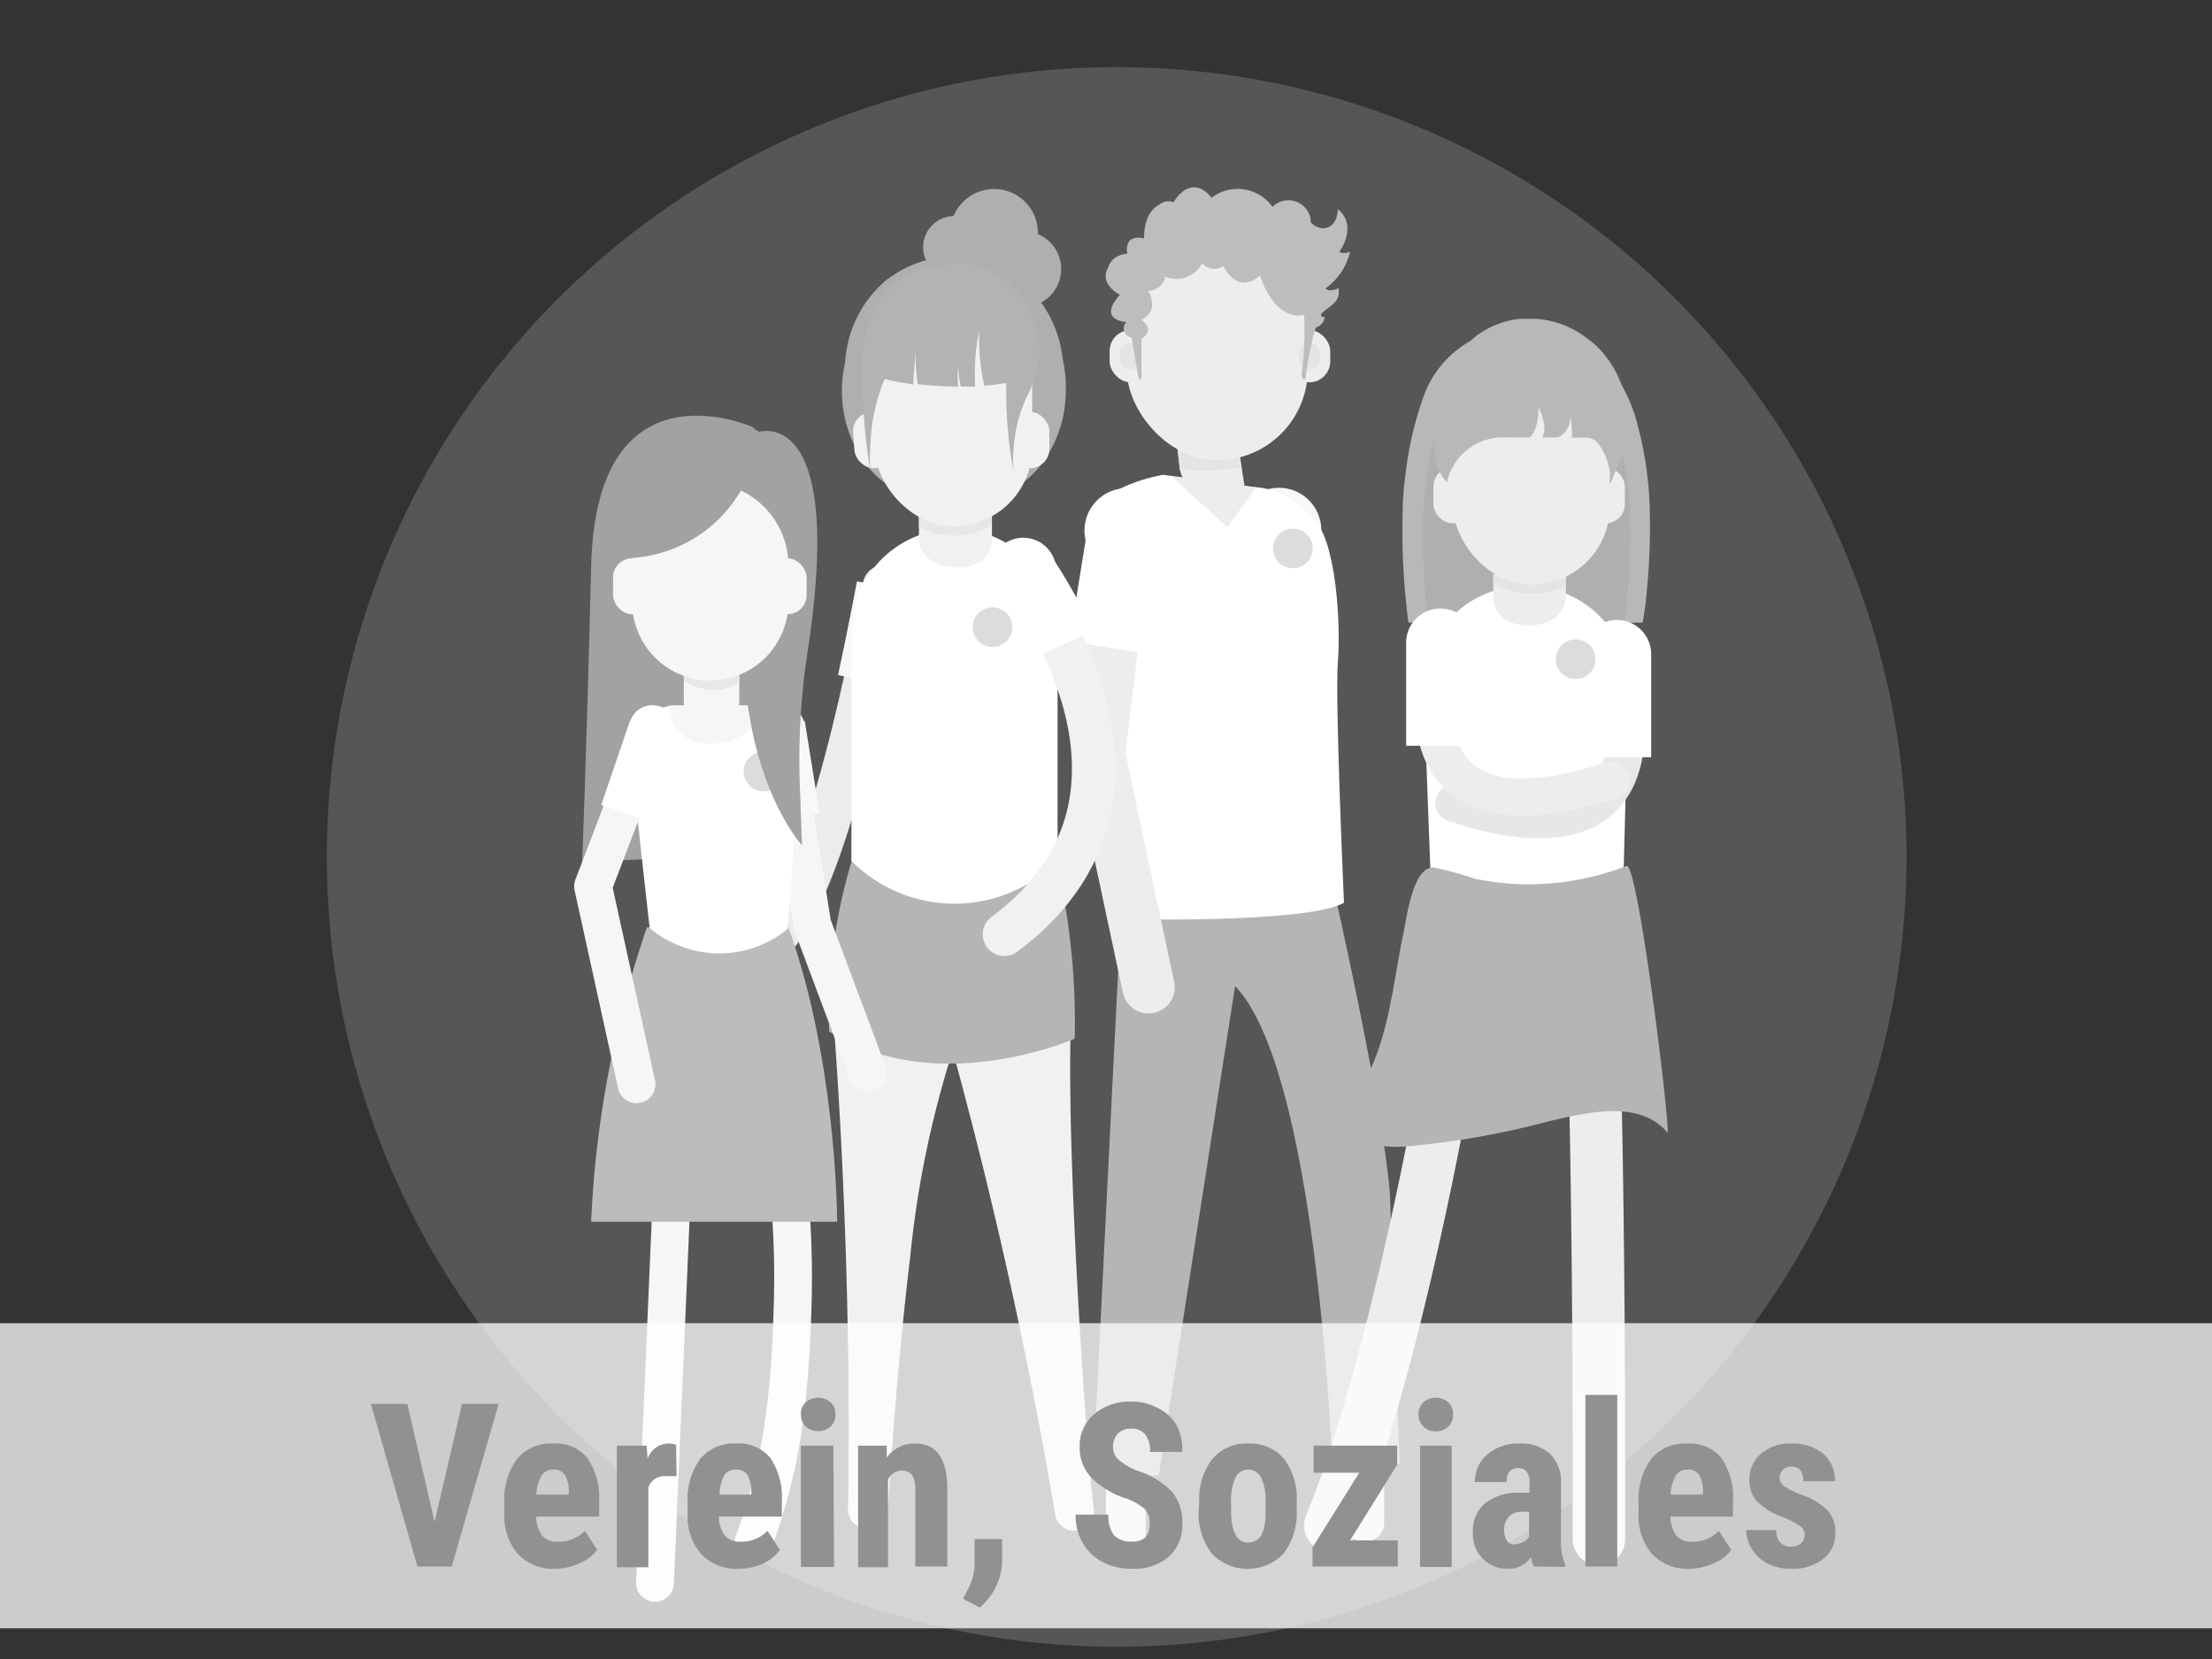 <svg xmlns="http://www.w3.org/2000/svg" viewBox="0 0 116 87"><rect x="0" y="0" width="116" height="87" fill="#333333" stroke="none"/><g data-name="Ebene 1"><circle cx="58.56" cy="44.94" r="41.42" fill="#aeacaa" opacity=".29"/><path d="M46.37 30.76s-2.49 14.37-5.56 18.17" fill="none" stroke="#ececec" stroke-linecap="round" stroke-linejoin="round" stroke-width="2.27"/><path d="M46.37 30.76s-.54 2.84-1 4.95" fill="none" stroke="#f8f8f8" stroke-miterlimit="10" stroke-width="2.91"/><path d="M71.52 80.84a1 1 0 0 1-1-1v-2.75a1 1 0 1 1 2.07 0v2.71a1 1 0 0 1-1.07 1.04ZM59 81.52a1 1 0 0 1-1-1v-2.76a1 1 0 0 1 2.08 0v2.72A1 1 0 0 1 59 81.52Z" fill="#ededed"/><path d="M69.89 46.39s2.61 11.4 3 16.24c0 0 .44 13 .52 14.15h-3.55s-.77-20.6-5.09-25.07l-4 25.66-3.46.09s1.4-28.17 1.48-29.46a37.6 37.6 0 0 1 .22-3.8h10.36Z" fill="#b5b5b5"/><circle cx="67.07" cy="27.8" r="2.22" fill="#f8f8f8"/><path d="M70.48 47.34s-.48-10.68-.32-12.62-.08-6.41-1.3-7.54-1.71-1.52-3.09-1.64L61 24.9s-3.47.54-3.92 2.49c-.26 1.15.86 14.67 1.11 20.8-.05 0 10.29.29 12.29-.85Z" fill="#fff"/><rect x="58.18" y="17.3" width="2.19" height="2.74" rx="1.1" transform="rotate(180 59.28 18.675)" fill="#ededed"/><path d="m65.34 26-1.79-.15a1.51 1.51 0 0 1-1.69-1.34l-.6-5.27 3-.34Z" fill="#ededed"/><path d="M64.13 24.62a8.26 8.26 0 0 0 .91-.14l-.64-4.77-2.74.29-.3.1.5 4.4a.36.36 0 0 0 0 .11 10 10 0 0 0 2.27.01Z" fill="#e4e4e4"/><rect x="59.08" y="12.25" width="9.49" height="11.89" rx="4.75" transform="rotate(-180 63.83 18.19)" fill="#ededed"/><rect x="58.73" y="17.99" width="1.1" height="1.37" rx=".55" transform="rotate(180 59.28 18.675)" fill="#e4e4e4"/><rect x="67.58" y="17.3" width="2.19" height="2.74" rx="1.1" transform="rotate(180 68.67 18.675)" fill="#ededed"/><rect x="68.12" y="17.99" width="1.1" height="1.37" rx=".55" transform="rotate(-180 68.67 18.675)" fill="#e4e4e4"/><path d="M69.52 15.12a3.29 3.29 0 0 0 1.28-1.92s-.4.16-.56 0c0 0 1-1.35-.08-2.23 0 0 0 1-.8 1a.93.93 0 0 1-.63-.32v-.16a1.18 1.18 0 0 0-2-.64 2.24 2.24 0 0 0-3.19-.48c-1.12-1.36-2 .24-2 .24a.73.73 0 0 0-1 .71v2.77a1.51 1.51 0 0 0 2.5-.29.86.86 0 0 0 1.12.16c.87 1.6 1.91.48 1.91.48.88 2.55 2.32 2.07 2.32 2.07a17.35 17.35 0 0 1-.08 2.72c-.16.87.16.63.16.63a14.59 14.59 0 0 1 .53-2.68.66.66 0 0 0 .47-.55s-.48 0 .08-.4.72-.63.64-1.11c-.03 0-.51.24-.67 0Z" fill="#bdbdbd"/><path d="M61.09 14.62v-4C59.9 10.91 60 12.5 60 12.5c-1.14-.23-.88.8-.88.8-.87.08-1 .72-1 .72-.52.88.61 1.44.61 1.44-1.22 1.35.34 1.43.34 1.43a.47.47 0 0 0 .27.8l.34 2c.09.48.18.08.18.08v-2c.78-.48 0-1 0-1 1-.48.35-1.51.35-1.51a1 1 0 0 0 .88-.64Z" fill="#bdbdbd"/><path d="M65.88 25.55h-.11L61.45 25l2.91 2.64Z" fill="#ededed"/><path fill="none" stroke="#ededed" stroke-linecap="round" stroke-miterlimit="10" stroke-width="2.75" d="m59.06 27.64-1.43 11.93 2.6 12.2"/><path fill="none" stroke="#fff" stroke-miterlimit="10" stroke-width="3.98" d="m59.06 27.64-1.02 6.3"/><circle cx="59.09" cy="27.82" r="2.22" fill="#fff"/><path d="M76.54 50c.73.06-3.06 21.19-6.78 30M83.4 49.32s.49 8.59.45 31.4" fill="none" stroke="#ededed" stroke-linecap="round" stroke-miterlimit="10" stroke-width="2.75"/><path d="M85.5 50.2c.14 2.35-2 4.33-4.82 4.34h-1.32c-2.6 0-4.71-1.8-4.71-4v-3.23h10.68Z" fill="#b3b3b3"/><path d="M80.42 17.11a5.87 5.87 0 0 0-2.2.27 5.41 5.41 0 0 0-1 .44 5.48 5.48 0 0 0-2.44 2.64 18 18 0 0 0-1.08 4.46 15.24 15.24 0 0 0-.14 1.78 37 37 0 0 0 .3 5.95h12.28a15.81 15.81 0 0 0 .22-1.65 34 34 0 0 0 .16-4 18.94 18.94 0 0 0-.65-4.74 7.78 7.78 0 0 0-2.22-3.81 5.42 5.42 0 0 0-3.23-1.34Z" fill="#b8b8b8"/><path d="M80.38 18.49a4.61 4.61 0 0 0-1.84.24 5.8 5.8 0 0 0-.88.4 4.87 4.87 0 0 0-2 2.41 17 17 0 0 0-.9 4.07 14.53 14.53 0 0 0-.12 1.62 36.31 36.31 0 0 0 .25 5.42h10.28a13.32 13.32 0 0 0 .18-1.54 30.11 30.11 0 0 0 .14-3.68 18.92 18.92 0 0 0-.55-4.31 7.31 7.31 0 0 0-1.85-3.48 4.33 4.33 0 0 0-2.71-1.15Z" fill="#afafaf"/><path d="M85.09 47.72h-10L74.65 36a5.25 5.25 0 0 1 5.25-5.25h.25A5.25 5.25 0 0 1 85.4 36Z" fill="#fff" fill-rule="evenodd"/><path d="M80.13 32.8c-1 0-1.82-.51-1.82-1.56v-1.12h3.81v1.12c0 1.05-.94 1.56-1.99 1.56Z" fill="#ededed"/><path d="M78.31 30.61a4.15 4.15 0 0 0 2 .52 4.07 4.07 0 0 0 1.8-.42v-.59h-3.8Z" fill="#dfdfdf" opacity=".61"/><rect x="76.21" y="17.73" width="8.21" height="12.93" rx="4.1" fill="#ededed"/><rect x="75.17" y="24.51" width="2" height="2.93" rx="1" fill="#ededed"/><rect x="83.21" y="24.51" width="2" height="2.93" rx="1" fill="#ededed"/><path d="M84.74 34.69s3.78 11.47-8.5 7.44" fill="none" stroke="#e7e7e7" stroke-linecap="round" stroke-linejoin="round" stroke-width="1.95"/><path d="M86.59 34.31v5.4H83v-5.4a1.8 1.8 0 0 1 1.8-1.8 1.8 1.8 0 0 1 1.79 1.8Z" fill="#fff"/><path d="M75.6 34.14s-3.35 10.79 8.93 6.76" fill="none" stroke="#ededed" stroke-linecap="round" stroke-linejoin="round" stroke-width="1.95"/><path d="M77.33 33.71v5.4h-3.59v-5.4a1.8 1.8 0 0 1 1.8-1.8 1.8 1.8 0 0 1 1.8 1.8Z" fill="#fff"/><path d="M76.23 21.52a7.78 7.78 0 0 1 8-.46l-.7-2.39-4.24.33-2.52 1.63Z" fill="#dfdfdf"/><path d="M83.79 23.24a3 3 0 0 1 .52 1 3.69 3.69 0 0 1 .11.56v.58a1.48 1.48 0 0 0 .18-.38c.2-.51.46-1 .61-1.53a5.15 5.15 0 0 0 .16-1.66c0-.24-.05-.48-.09-.71a6.49 6.49 0 0 0-.19-.76 5.41 5.41 0 0 0-1.07-1.88 4.32 4.32 0 0 0-.81-.73 4.94 4.94 0 0 0-2.53-1 10 10 0 0 0-1.07 0 4.68 4.68 0 0 0-2.21.9 5.43 5.43 0 0 0-1.85 3 10.49 10.49 0 0 0-.29 2 6.56 6.56 0 0 0 0 1.4 2.29 2.29 0 0 0 .22.67 2 2 0 0 0 .4.59A3 3 0 0 1 79 22.94h1.21s.47-.29.47-1.57c0 0 .54 1 .19 1.57h.81a1.1 1.1 0 0 0 .64-1.25 4.86 4.86 0 0 1 .11 1.26h.76a.79.79 0 0 1 .6.29Z" fill="#b8b8b8"/><path d="M85.3 45.41c.57-.21 2.19 12.74 2.16 14-1.45-1.71-4-1.13-6.23-.61a43.64 43.64 0 0 1-7.39 1.31 5.71 5.71 0 0 1-4.44-1.46 2.64 2.64 0 0 0 1.75-1.3c1.68-2.47 1.85-5.61 2.46-8.47.18-.87.5-3.46 1.59-3.39a19.49 19.49 0 0 1 2.17.6 15 15 0 0 0 2.41.28 14.29 14.29 0 0 0 5.52-.96Z" fill="#b5b5b5"/><path d="M49.76 54.38a250.58 250.58 0 0 1 5.57 25 1 1 0 0 0 1.08.89 1.05 1.05 0 0 0 .93-1.27c-.47-4.17-1.45-19.44-1.17-25.51Z" fill="#f1f1f1"/><path d="M43.71 53.54s1 12.13.76 25.62a1 1 0 0 0 .89 1 1.07 1.07 0 0 0 1.2-1c.16-2.31.46-7.31 1.18-13.32a52.31 52.31 0 0 1 2.43-11.37Z" fill="#f1f1f1"/><path d="M44.29 52.85h6.44a4.73 4.73 0 0 0 4.73-4.73v-3.8H44.71Z" fill="#b3b3b3"/><path d="M55.36 45a37.33 37.33 0 0 1 1 9.47s-7.21 3.18-12.88-.38A28.1 28.1 0 0 1 44.71 45Z" fill="#b5b5b5" fill-rule="evenodd"/><ellipse cx="50.26" cy="18.44" rx="5" ry="5.03" fill="#afafaf"/><g fill="#afafaf"><circle cx="53.66" cy="14.11" r="1.99"/><circle cx="51.04" cy="13.11" r="1.33"/><circle cx="50.04" cy="12.96" r="1.63"/><circle cx="52.13" cy="12.21" r="2.3"/></g><path d="M55.72 18.78a6.14 6.14 0 0 0-2.12-4 .64.64 0 0 1 0-.07 3.77 3.77 0 0 0-.54-.34 5.54 5.54 0 0 0-3-.91 5.6 5.6 0 0 0-3.25 1l-.3.2a6.12 6.12 0 0 0-2.19 4.35 6.6 6.6 0 0 0-.15 1.99 6.38 6.38 0 0 0 1.32 3.44 4.94 4.94 0 0 0 3.26 1.82 4.87 4.87 0 0 0 1.27 0 4.79 4.79 0 0 0 1.26 0 4.92 4.92 0 0 0 3.26-1.82A6.39 6.39 0 0 0 55.87 21a7.18 7.18 0 0 0-.15-2.22Z" fill="#afafaf"/><path d="M44.65 45.15a7.64 7.64 0 0 0 10.81 0v-12a5.41 5.41 0 0 0-5.41-5.41 5.41 5.41 0 0 0-5.4 5.41Z" fill="#fff" fill-rule="evenodd"/><path d="M50.19 29.76c1.06 0 1.83-.51 1.83-1.57v-1.13h-3.83v1.13c0 1.06.94 1.57 2 1.57Z" fill="#f1f1f1"/><path d="M52 27.55a4.06 4.06 0 0 1-2 .53 4.08 4.08 0 0 1-1.81-.42v-.6H52Z" fill="#e7e7e7"/><rect x="45.88" y="14.6" width="8.26" height="13.01" rx="4.13" transform="rotate(180 50.005 21.1)" fill="#f1f1f1"/><rect x="53.02" y="21.6" width="2.01" height="2.95" rx="1.01" transform="rotate(-180 54.025 23.075)" fill="#f1f1f1"/><rect x="44.76" y="21.6" width="2.01" height="2.95" rx="1.01" transform="rotate(175.59 45.77 23.079)" fill="#f1f1f1"/><path d="M53.15 24.71a6.53 6.53 0 0 1 0-1.08 7.6 7.6 0 0 1 .61-2.63c.18-.42.59-1 .36-1.47s-.76-1.73-1-1.39a4.6 4.6 0 0 0-.35 2.18 22.54 22.54 0 0 0 .38 4.39Z" fill="#b3b3b3"/><path d="M49.22 14c3.27-1 5.63 2.46 5.26 5a5.63 5.63 0 0 1-1.21 2.4 4.36 4.36 0 0 0-.6-2.7A18.4 18.4 0 0 0 51 16.43 8.3 8.3 0 0 1 49.63 14" fill="#b3b3b3"/><path d="M49.56 13.92s-4.68-.23-4.25 6.19l3.11-4.2Z" fill="#b3b3b3"/><path d="M48 18.22v-.59.59c0 .6-.09 1.48-.11 1.94a16.81 16.81 0 0 1-2-.41 7.94 7.94 0 0 1 1-3.91 4 4 0 0 1 6.81 0 4.18 4.18 0 0 1 .26 4 15.44 15.44 0 0 1-2.34.39 11.38 11.38 0 0 1-.27-2.91 1.76 1.76 0 0 1 0-.21 1.12 1.12 0 0 0 0 .21 11.32 11.32 0 0 0-.21 2.95h-.76a7.14 7.14 0 0 1-.13-1.07 5.32 5.32 0 0 0 0 1.07 16.8 16.8 0 0 1-2.13-.13 13.69 13.69 0 0 1-.12-1.92Z" fill="#b3b3b3"/><path d="M51.57 82.81ZM40.77 82.81Z" fill="#f1f1f1"/><path d="M45.64 24.71a7.74 7.74 0 0 1 0-1.27 10.09 10.09 0 0 1 .58-3.14c.18-.49.59-1.16.35-1.72s-.75-2-1-1.64a6.47 6.47 0 0 0-.36 2.57 33.42 33.42 0 0 0 .43 5.2Z" fill="#b3b3b3"/><path fill="none" stroke="#f6f6f6" stroke-linecap="round" stroke-miterlimit="10" stroke-width="1.98" d="m35.57 54.66-1.22 28.35M40 54.74a47.9 47.9 0 0 1 1.58 13.2c-.14 6.44-.83 9.5-2.08 13"/><path fill="none" stroke="#f6f6f6" stroke-linecap="round" stroke-linejoin="round" stroke-width="1.98" d="m40.93 38.02 1.67 10.47 2.92 7.8"/><path fill="none" stroke="#f8f8f8" stroke-miterlimit="10" stroke-width="2.58" d="m40.93 38.02.78 4.86"/><path d="M39.51 22.41s-8.27-3.75-8.51 7.32c-.26 10.42-.47 15.46-.47 15.46l10.93-.43-.57-15.35Z" fill="#a2a2a2"/><path d="M33.92 48.64A55.32 55.32 0 0 0 31 64.07h12.9s0-8.6-2.66-15.72Z" fill="#bcbcbc"/><path d="M41.31 48.71A5.66 5.66 0 0 1 37.8 50a5.76 5.76 0 0 1-3.73-1.33c-.35-3.09-.69-6.17-1-9.26A2.4 2.4 0 0 1 35.41 37h4.23A2.4 2.4 0 0 1 42 39.45Z" fill="#fff"/><circle cx="40.04" cy="40.46" r="1.04" fill="#dcdcdc"/><path d="M37.25 38.78c-.8 0-1.39-.68-1.39-2.09v-1.52h2.91v1.52c0 1.41-.71 2.09-1.52 2.09Z" fill="#f6f6f6"/><path d="M35.86 35.66a2.53 2.53 0 0 0 1.53.53 2.49 2.49 0 0 0 1.38-.42v-.6h-2.91Z" fill="#e8e8e8"/><path fill="none" stroke="#f6f6f6" stroke-linecap="round" stroke-linejoin="round" stroke-width="1.98" d="m34.26 38.21-3.16 8.27 2.28 10.38"/><path fill="none" stroke="#fff" stroke-miterlimit="10" stroke-width="2.58" d="m34.26 38.21-1.51 4.42"/><circle cx="34.21" cy="38.2" r="1.22" fill="#fff"/><circle cx="41" cy="38.2" r="1.22" fill="#f8f8f8"/><path d="M35.07 37h4.59s.25 2-2.44 2a2 2 0 0 1-2.15-2Z" fill="#f6f6f6"/><path d="M39.75 22.66s4.63-1.59 2.59 11.59a37.25 37.25 0 0 0-.39 7.08l.11 3s-2.56-2.77-3-8.83c0-.53-.24-10.92-.24-11s.35-1.3.35-1.3Z" fill="#a2a2a2"/><path d="M37.25 35.69a4.11 4.11 0 0 1-4.1-4.1V29.7a4.11 4.11 0 0 1 4.1-4.11v-.28a4.37 4.37 0 0 1 4.1 4.39v1.89a4.12 4.12 0 0 1-4.1 4.1Z" fill="#f6f6f6"/><rect x="32.15" y="29.28" width="2" height="2.93" rx="1" fill="#f6f6f6"/><rect x="40.3" y="29.28" width="2" height="2.93" rx="1" fill="#f6f6f6"/><path d="M33.11 29.26a6.78 6.78 0 0 1-.11-3.77 4.9 4.9 0 0 1 2.6-2.66c1.13-.55 3.07-1 4.23-.17l-.39 1.77a7.12 7.12 0 0 1-6.33 4.83Z" fill="#a2a2a2"/><path d="M53.58 30.28s9.06 11.29-.91 18.72" fill="none" stroke="#f1f1f1" stroke-linecap="round" stroke-linejoin="round" stroke-width="2.27"/><path d="M53.58 30.28a26 26 0 0 1 2 3.6" fill="none" stroke="#fff" stroke-miterlimit="10" stroke-width="3.82"/><circle cx="53.66" cy="29.93" r="1.73" fill="#fff"/><circle cx="52.05" cy="32.89" r="1.04" fill="#dcdcdc"/><circle cx="67.8" cy="28.76" r="1.04" fill="#dcdcdc"/><circle cx="82.63" cy="34.57" r="1.04" fill="#dcdcdc"/><path fill="#fff" opacity=".75" d="M0 69.39h116v16H0z"/><g fill="#919191"><path d="m22.79 79.81 1.44-6.19h1.92l-2.46 8.53h-1.8l-2.44-8.53h1.91ZM29.17 82.27a2.59 2.59 0 0 1-2-.76 3.07 3.07 0 0 1-.72-2.18v-.51a3.57 3.57 0 0 1 .66-2.31A2.29 2.29 0 0 1 29 75.7a2.14 2.14 0 0 1 1.8.76 3.67 3.67 0 0 1 .62 2.26v.81h-3.3a1.69 1.69 0 0 0 .31 1 1.06 1.06 0 0 0 .85.32 1.89 1.89 0 0 0 1.39-.57l.65 1a2.16 2.16 0 0 1-.89.68 3.12 3.12 0 0 1-1.26.31Zm-1-3.89h1.66v-.15a1.74 1.74 0 0 0-.19-.86.65.65 0 0 0-.61-.3.7.7 0 0 0-.63.31 2.13 2.13 0 0 0-.27 1ZM35.48 77.41h-.55A.9.9 0 0 0 34 78v4.19h-1.65v-6.38h1.56l.05.69a1.19 1.19 0 0 1 1.04-.8 1.2 1.2 0 0 1 .46.07ZM38.78 82.27a2.59 2.59 0 0 1-2-.76 3.07 3.07 0 0 1-.72-2.18v-.51a3.57 3.57 0 0 1 .66-2.31 2.28 2.28 0 0 1 1.88-.81 2.14 2.14 0 0 1 1.8.76 3.67 3.67 0 0 1 .6 2.26v.81h-3.3a1.69 1.69 0 0 0 .31 1 1.06 1.06 0 0 0 .85.32 1.89 1.89 0 0 0 1.39-.57l.65 1a2.16 2.16 0 0 1-.9.72 3.12 3.12 0 0 1-1.22.27Zm-1-3.89h1.62v-.15a1.74 1.74 0 0 0-.19-.86.65.65 0 0 0-.61-.3.7.7 0 0 0-.63.31 2.13 2.13 0 0 0-.23 1ZM42 74.17a.82.82 0 0 1 .25-.63 1 1 0 0 1 1.31 0 .82.82 0 0 1 .25.63.86.86 0 0 1-.25.64 1 1 0 0 1-1.31 0 .86.86 0 0 1-.25-.64Zm1.74 8H42v-6.36h1.7ZM46.5 75.81v.63a1.76 1.76 0 0 1 1.5-.74c1.09 0 1.65.76 1.68 2.29v4.16H48v-4a1.42 1.42 0 0 0-.16-.78.65.65 0 0 0-.57-.25.78.78 0 0 0-.7.47v4.6H45v-6.38ZM51.38 84.3l-.88-.46.22-.42a3 3 0 0 0 .39-1.42v-1.29h1.44v1.18a3 3 0 0 1-.31 1.29 3.27 3.27 0 0 1-.86 1.12ZM60.29 79.91a1 1 0 0 0-.27-.78 2.89 2.89 0 0 0-1-.56 4.41 4.41 0 0 1-1.84-1.14 2.25 2.25 0 0 1-.56-1.54 2.15 2.15 0 0 1 .76-1.73 2.87 2.87 0 0 1 1.94-.66 2.79 2.79 0 0 1 1.4.34 2.3 2.3 0 0 1 1 .93 2.8 2.8 0 0 1 .28 1.37h-1.69a1.41 1.41 0 0 0-.25-.91.9.9 0 0 0-.74-.31.94.94 0 0 0-.7.26 1 1 0 0 0-.25.72.87.87 0 0 0 .28.64 3.38 3.38 0 0 0 1 .59 4.35 4.35 0 0 1 1.81 1.1A2.47 2.47 0 0 1 62 79.9a2.2 2.2 0 0 1-.71 1.74 2.82 2.82 0 0 1-1.93.63 3.32 3.32 0 0 1-1.51-.34 2.61 2.61 0 0 1-1.06-1 2.79 2.79 0 0 1-.38-1.5h1.72a1.66 1.66 0 0 0 .29 1.08 1.19 1.19 0 0 0 .94.33q.93.03.93-.93ZM62.89 78.78a3.44 3.44 0 0 1 .68-2.26 2.31 2.31 0 0 1 1.88-.82 2.34 2.34 0 0 1 1.9.82 3.45 3.45 0 0 1 .65 2.27v.4a3.47 3.47 0 0 1-.68 2.27 2.6 2.6 0 0 1-3.78 0 3.45 3.45 0 0 1-.68-2.27Zm1.67.41c0 1.14.3 1.7.9 1.7s.86-.47.91-1.41v-.7a2.68 2.68 0 0 0-.24-1.29.74.74 0 0 0-1.34 0 2.83 2.83 0 0 0-.23 1.29ZM70.8 80.78h2.5v1.37h-4.47v-1l2.45-3.92h-2.39v-1.42h4.38v1ZM74.39 74.17a.86.86 0 0 1 .25-.63 1 1 0 0 1 1.31 0 .82.82 0 0 1 .25.63.89.89 0 0 1-.24.64.93.93 0 0 1-.66.25.86.86 0 0 1-.91-.89Zm1.74 8h-1.66v-6.36h1.66ZM80.43 82.15a2.17 2.17 0 0 1-.14-.49 1.42 1.42 0 0 1-1.21.61 1.79 1.79 0 0 1-1.32-.53 1.83 1.83 0 0 1-.52-1.36 1.91 1.91 0 0 1 .63-1.54 2.78 2.78 0 0 1 1.83-.56h.51v-.51a.9.9 0 0 0-.15-.6.52.52 0 0 0-.43-.18c-.41 0-.62.24-.62.73h-1.66a1.83 1.83 0 0 1 .65-1.45 2.47 2.47 0 0 1 1.67-.57 2.25 2.25 0 0 1 1.61.54 2 2 0 0 1 .58 1.55v3a3 3 0 0 0 .23 1.28v.1Zm-1-1.18a1 1 0 0 0 .47-.11.84.84 0 0 0 .29-.27v-1.31h-.4a.87.87 0 0 0-.67.27 1 1 0 0 0-.24.72c.02.46.2.73.57.73ZM84.81 82.15h-1.67v-9h1.67ZM88.65 82.27a2.58 2.58 0 0 1-2-.76 3.07 3.07 0 0 1-.72-2.18v-.51a3.57 3.57 0 0 1 .66-2.31 2.28 2.28 0 0 1 1.88-.81 2.14 2.14 0 0 1 1.8.76 3.6 3.6 0 0 1 .61 2.26v.81H87.6a1.69 1.69 0 0 0 .31 1 1.06 1.06 0 0 0 .85.32 1.85 1.85 0 0 0 1.38-.57l.65 1a2.06 2.06 0 0 1-.88.68 3.12 3.12 0 0 1-1.26.31Zm-1-3.89h1.66v-.15a1.74 1.74 0 0 0-.19-.86.65.65 0 0 0-.61-.3.7.7 0 0 0-.63.31 2.13 2.13 0 0 0-.27 1ZM94.64 80.45a.53.53 0 0 0-.2-.39 4.11 4.11 0 0 0-.9-.48 3.64 3.64 0 0 1-1.41-.86 1.64 1.64 0 0 1-.39-1.11 1.77 1.77 0 0 1 .6-1.37 2.33 2.33 0 0 1 1.6-.54 2.53 2.53 0 0 1 1.67.53 1.85 1.85 0 0 1 .62 1.45h-1.66c0-.51-.21-.77-.64-.77a.57.57 0 0 0-.43.16.58.58 0 0 0-.17.46.49.49 0 0 0 .18.37 4.12 4.12 0 0 0 .89.46 3.66 3.66 0 0 1 1.43.84 1.68 1.68 0 0 1 .42 1.19 1.64 1.64 0 0 1-.64 1.36 2.53 2.53 0 0 1-1.67.52 2.65 2.65 0 0 1-1.23-.27 2.06 2.06 0 0 1-.84-.76 2 2 0 0 1-.3-1h1.57a1 1 0 0 0 .21.65.79.79 0 0 0 .62.22c.45-.05.67-.25.67-.66Z"/></g></g></svg>